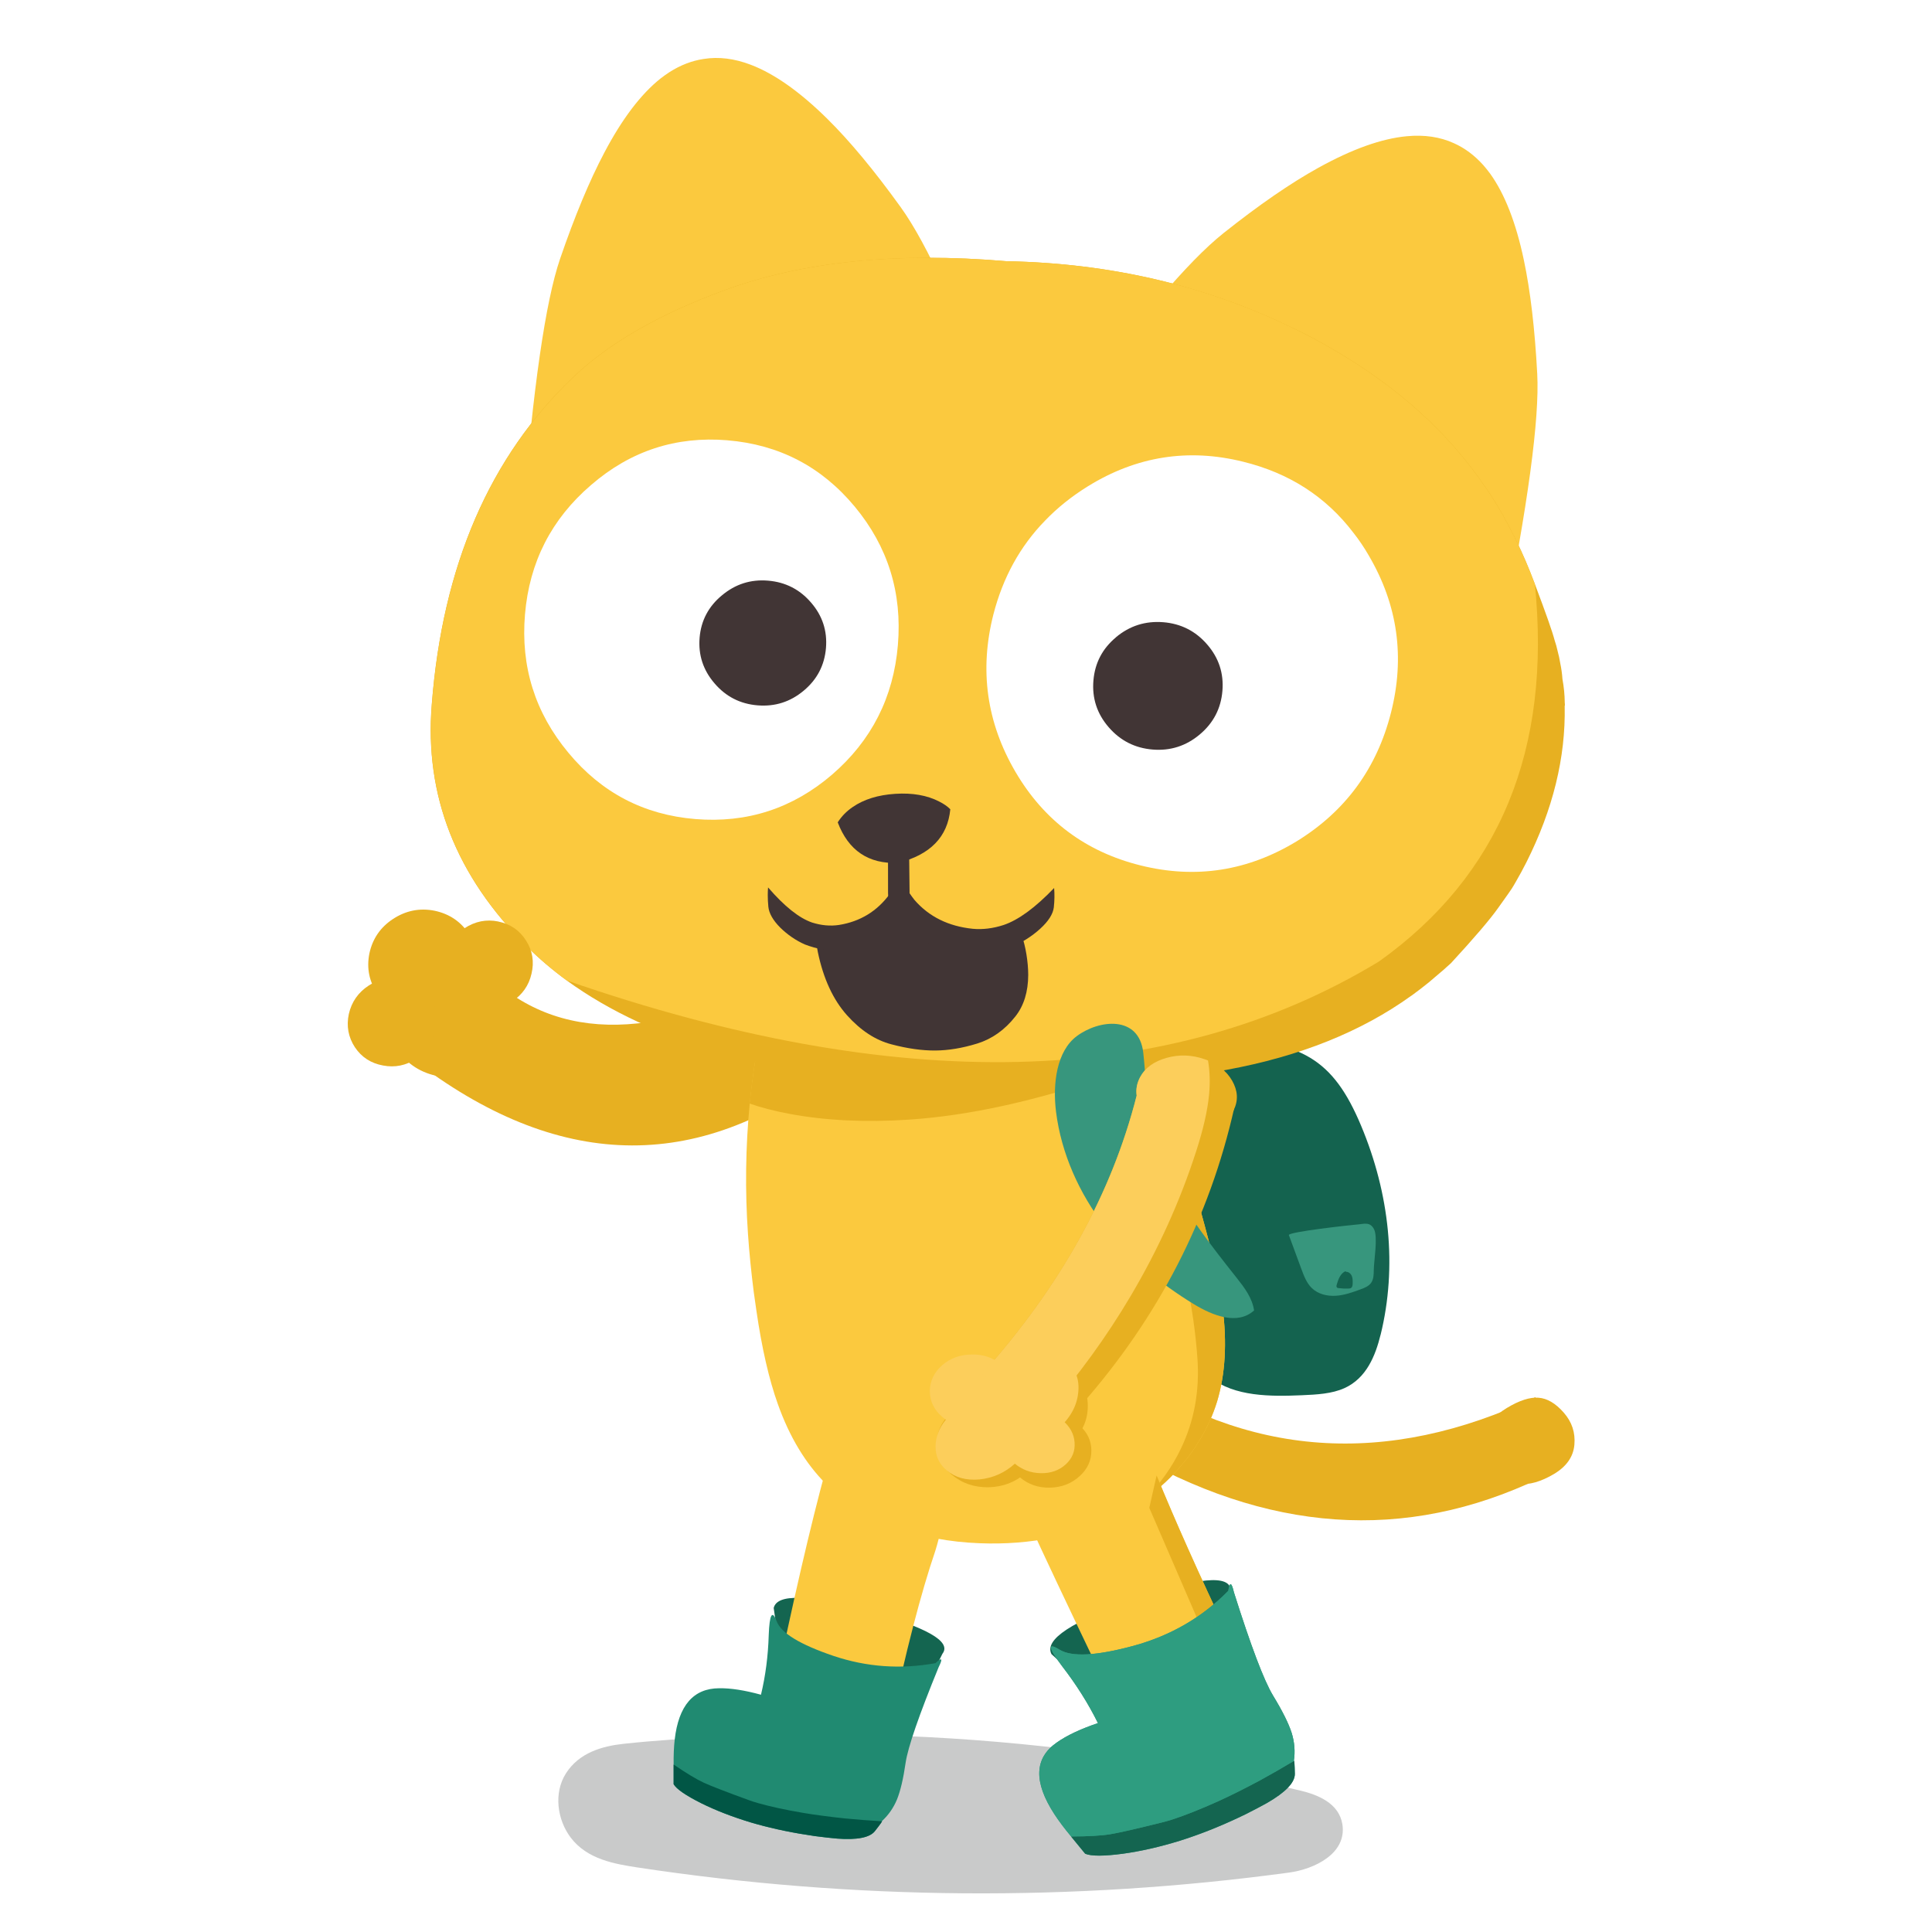 <svg fill="none" height="200" viewBox="0 0 200 200" width="200" xmlns="http://www.w3.org/2000/svg" xmlns:xlink="http://www.w3.org/1999/xlink"><clipPath id="a"><path d="m36 6h127v190h-127z"/></clipPath><path d="m0 0h200v200h-200z" fill="#fff"/><g clip-path="url(#a)"><path d="m134.577 185.352c1.836.435 4.025 1.305 4.383 3.483.496 3.044-2.905 4.658-5.499 5.011-22.384 3.04-45.077 2.863-67.425-.521-2.396-.365-5.252-.839-6.961-3.103-1.387-1.841-1.784-4.599-.493-6.636 1.375-2.171 3.798-2.829 5.944-3.064 3.23-.352 6.476-.548 9.714-.713 12.92-.65 25.884-.125 38.74 1.567 7.243.956 14.454 2.28 21.601 3.976z" fill="#c9caca"/><path d="m70.601 114.739c.048.035.095.07.147.098-1.069.196-1.116.164-.147-.098z" fill="#d0b17c"/><path d="m142.917 138.174c-.537 2.178-1.466 4.485-3.719 5.515-1.311.6-2.892.678-4.418.745-3.266.141-6.965.153-9.499-1.834-1.8-1.406-2.559-3.49-3.23-5.453-.815-2.378-1.629-4.76-2.444-7.138-1.156-3.38-2.324-6.796-2.582-10.252-.262-3.455.461-7 2.785-9.641.918-1.042 2.113-1.943 3.603-2.307.827-.2 1.713-.231 2.591-.223 8.681.05 12.014 2.072 14.89 8.931 2.964 7.068 3.759 14.617 2.027 21.66z" fill="#14634f"/><path d="m97.569 171.179-2.467 4.959-14.207-4.121-.803-5.559c.354-1.493 3.58-1.391 9.678.298 6.146 1.692 8.745 3.165 7.803 4.423z" fill="#146550"/><path d="m85.511 152.045c1.124-3.287 3.445-4.391 6.961-3.314 4.863 1.54 6.313 5.473 4.354 11.803-1.498 4.392-3.063 10.448-4.704 18.166l-12.05-3.161c2.018-9.782 3.83-17.614 5.435-23.498z" fill="#fbc93e"/><path d="m69.734 184.69v-2.01-.015c-.012-.952.024-1.81.111-2.582.405-3.53 1.939-5.304 4.601-5.316 1.188-.02 2.63.204 4.33.67.473-1.967.739-4.031.803-6.194.083-2.158.361-2.621.83-1.39.465 1.206 2.42 2.393 5.868 3.564 3.441 1.156 6.957 1.407 10.556.753.679-.639.791-.502.338.407-2.038 4.979-3.178 8.278-3.421 9.896-.238 1.653-.536 2.918-.89 3.796-.361.877-.89 1.633-1.581 2.268.115-.07-.127.274-.727 1.038-.532.654-1.828.909-3.889.756-.33-.035-.675-.07-1.041-.105-.417-.051-.834-.102-1.256-.153-2.177-.314-4.188-.725-6.023-1.238-.215-.063-.425-.122-.632-.18-1.923-.584-3.623-1.246-5.105-1.979-1.621-.811-2.579-1.473-2.876-1.982z" fill="#208a71"/><path d="m69.734 184.69v-2.01-.015c1.335.912 2.38 1.539 3.131 1.884.743.341 2.292.94 4.648 1.798.294.11.616.212.962.31 1.2.344 2.725.677 4.585.998.691.118 1.402.224 2.137.318.743.098 1.502.188 2.273.27 1.216.118 2.487.216 3.81.294.115-.071-.127.274-.727 1.038-.532.654-1.828.909-3.889.756-.33-.035-.675-.07-1.041-.106-.417-.051-.834-.101-1.256-.152-2.177-.314-4.188-.725-6.023-1.238-.215-.063-.425-.122-.632-.181-1.923-.583-3.623-1.245-5.105-1.978-1.621-.811-2.579-1.473-2.876-1.982z" fill="#015645"/><path d="m127.414 164.621 1.446 5.798-15.296 5.128-4.716-4.314c-.77-1.504 2.094-3.392 8.602-5.66 6.547-2.296 9.869-2.613 9.96-.952z" fill="#146550"/><path d="m114.983 149.158.679-7.608c13.433 9.359 27.866 10.386 43.297 3.083l-.802 8.975c-14.005 6.229-28.395 4.748-43.178-4.446z" fill="#e7b021"/><path d="m153.687 148.762c.247-1.242 1.017-2.245 2.305-3.012 1.287-.776 2.379-1.129 3.273-1.058.902.063 1.772.58 2.618 1.547.843.96 1.208 2.069 1.097 3.322-.111 1.254-.826 2.269-2.149 3.048-1.311.772-2.503 1.113-3.576 1.019s-1.998-.619-2.773-1.571c-.767-.96-1.033-2.061-.791-3.295z" fill="#e7b021"/><path d="m81.328 101.744c1.645.192 2.976.921 3.993 2.194 1.021 1.265 1.434 2.707 1.24 4.329-.199 1.622-.942 2.934-2.225 3.937-1.291.995-2.757 1.402-4.402 1.222-1.645-.192-2.976-.92-3.993-2.194-1.013-1.257-1.422-2.695-1.232-4.317s.934-2.938 2.225-3.949c1.283-.999 2.745-1.406 4.39-1.222z" fill="#e7b021"/><path d="m47.506 97.431c6.679 9.43 16.671 11.149 29.972 5.156l5.324 10.499c-14.06 9.041-28.605 6.914-43.635-6.386-.02-.932.056-1.794.234-2.589.759-3.44 3.457-5.669 8.101-6.68z" fill="#e7b021"/><path d="m84.55 99.723c1.244-.415 2.924-.737 5.046-.96 4.243-.462 7.767-.607 10.58-.439 3.854.215 7.223 1.003 10.104 2.362 1.613.76 3.083 1.697 4.402 2.805.778.627 1.501 1.313 2.161 2.061.965 1.12 1.82 2.495 2.567 4.117.218.42.417.866.599 1.344.545 1.328 1.204 3.365 1.975 6.123l2.356 8.395c.52 1.857.954 3.53 1.303 5.019.441 1.888.747 3.482.918 4.779.469 3.671.282 6.918-.564 9.739-.441 1.434-1.061 2.793-1.856 4.082-.532.897-1.16 1.755-1.879 2.578-.524.627-1.084 1.206-1.672 1.751-.628.584-1.288 1.124-1.987 1.63-.731.529-1.502 1.014-2.312 1.457-2.189 1.199-4.593 2.061-7.215 2.59-2.455.505-5.014.705-7.676.599-3.091-.118-5.955-.654-8.589-1.61-2.904-1.046-5.336-2.551-7.29-4.513-2.122-2.116-3.786-4.874-4.998-8.278-.914-2.554-1.657-5.782-2.221-9.676-.099-.651-.191-1.293-.274-1.924-.266-2.092-.465-4.086-.596-5.982-.314-4.528-.254-9.041.179-13.539.223-2.15.524-4.293.902-6.428.203-1.16.421-2.1.655-2.821.342-1.019.779-1.873 1.315-2.558.938-1.211 2.296-2.112 4.072-2.703z" fill="#fbc93e"/><path d="m84.55 99.723c1.244-.415 2.924-.737 5.046-.96 4.243-.462 7.767-.607 10.58-.439 3.854.215 7.223 1.003 10.104 2.362 1.613.76 3.083 1.697 4.402 2.805.778.627 1.501 1.313 2.161 2.061.965 1.12 1.82 2.495 2.567 4.117.218.42.417.866.599 1.344.545 1.328 1.204 3.365 1.975 6.123l2.356 8.395c.52 1.857.953 3.53 1.303 5.019.441 1.888.747 3.482.918 4.779.469 3.671.282 6.918-.564 9.739-.441 1.434-1.061 2.793-1.856 4.082-.532.897-1.16 1.755-1.879 2.578-.524.627-1.085 1.206-1.673 1.751-.627.584-1.287 1.124-1.986 1.63 1.53-1.552 2.745-3.264 3.639-5.136 1.379-2.86 1.951-5.97 1.717-9.34-.366-5.265-1.55-10.796-3.556-16.602-1.47-4.262-3.326-8.489-5.566-12.685-7.597 2.621-14.494 4.137-20.7 4.556-4.501.302-8.629.106-12.384-.591-1.597-.298-2.98-.659-4.152-1.074.222-2.151.524-4.293.902-6.428.203-1.16.421-2.1.656-2.821.342-1.019.779-1.873 1.315-2.558.938-1.211 2.296-2.112 4.072-2.703z" fill="#e7b021"/><path d="m110.41 149.805v.011c3.925-1.159 7.032-.188 9.316 2.923 1.868 4.579 4.363 10.17 7.489 16.767.696 1.485 1.431 3.02 2.197 4.599l-13.539 5.05c.222-.137.441-.275.663-.412-.842-1.751-1.641-3.416-2.392-4.991-3.659-7.623-6.277-13.174-7.858-16.645-.91-3.773.465-6.206 4.12-7.302z" fill="#fbc93e"/><path d="m127.215 169.506c.696 1.485 1.431 3.02 2.197 4.599l-2.252.842c-.024-.031-.044-.066-.068-.102l-8.117-18.753.759-3.357c1.868 4.579 4.363 10.17 7.489 16.767z" fill="#e7b021"/><path d="m110.883 190.112c-.688-.823-1.268-1.595-1.741-2.319-2.157-3.326-2.073-5.791.247-7.401 1.025-.728 2.451-1.402 4.271-2.017-.986-1.998-2.221-3.961-3.703-5.884-1.462-1.932-1.55-2.504-.262-1.712 1.263.772 3.826.634 7.675-.412 3.838-1.057 7.096-2.949 9.782-5.684.143-.964.338-.913.584.153 1.76 5.571 3.107 9.132 4.048 10.687.966 1.583 1.605 2.868 1.923 3.847.306.983.382 1.959.231 2.926.051-.129.083.318.103 1.344 0 .893-.957 1.892-2.868 2.997-.314.164-.644.341-.986.533-.401.207-.802.415-1.208.623-2.129 1.038-4.183 1.884-6.158 2.538-.234.075-.461.149-.683.223-2.102.647-4.06 1.089-5.88 1.34-1.998.267-3.306.267-3.929 0l-1.435-1.751-.007-.016z" fill="#2e947b"/><path d="m112.325 191.878-1.434-1.751-.008-.015c1.819-.004 3.178-.087 4.084-.239.894-.149 2.678-.557 5.351-1.223.338-.082.692-.188 1.065-.305 1.295-.419 2.869-1.046 4.728-1.881.687-.313 1.387-.65 2.098-1.006.719-.361 1.446-.737 2.181-1.129 1.148-.626 2.332-1.304 3.548-2.033.051-.129.083.318.103 1.344 0 .893-.957 1.892-2.868 2.997-.314.164-.644.341-.986.533-.401.207-.802.415-1.208.622-2.129 1.039-4.183 1.885-6.158 2.539-.234.074-.461.149-.683.223-2.102.647-4.06 1.089-5.88 1.34-1.998.267-3.306.267-3.929 0z" fill="#146550"/><path d="m110.883 190.112c-.688-.823-1.268-1.595-1.741-2.319-2.157-3.326-2.073-5.791.247-7.401 1.025-.728 2.451-1.402 4.271-2.017-.986-1.998-2.221-3.961-3.703-5.884-1.462-1.932-1.55-2.504-.262-1.712 1.263.772 3.826.634 7.675-.412 3.838-1.057 7.096-2.949 9.782-5.684.143-.964.338-.913.584.153 1.76 5.571 3.107 9.132 4.048 10.687.966 1.583 1.605 2.868 1.923 3.847.306.983.382 1.959.231 2.926-1.216.725-2.396 1.403-3.548 2.033-.735.392-1.462.768-2.181 1.129-.707.356-1.407.693-2.098 1.007-1.859.834-3.437 1.461-4.728 1.88-.373.121-.727.223-1.065.306-2.673.665-4.457 1.073-5.351 1.222-.902.153-2.265.235-4.084.239z" fill="#2e9d80"/><path d="m93.243 21.451c-2.733-3.796-5.264-6.844-7.596-9.147-2.833-2.797-5.471-4.662-7.91-5.594-1.708-.654-3.341-.858-4.899-.607-1.216.184-2.388.635-3.516 1.352-.314.204-.628.427-.942.67-2.038 1.622-3.981 4.18-5.824 7.682-1.538 2.911-3.059 6.566-4.573 10.973-1.51 4.403-2.805 13.347-3.882 26.827-1.077 13.48 1.899 21.409 8.927 23.795l44.934 5.841c1.113-14.985-.377-28.077-4.473-39.281-4.088-11.2-7.501-18.702-10.242-22.506z" fill="#fbc93e"/><path d="m126.651 24.138c3.675-2.922 6.949-5.179 9.825-6.769 3.493-1.935 6.544-3.024 9.154-3.267 1.824-.172 3.453.071 4.883.725 1.12.501 2.121 1.25 3.015 2.241.247.278.485.58.723.897 1.518 2.104 2.682 5.089 3.497 8.952.679 3.212 1.14 7.138 1.386 11.784.247 4.642-.965 13.598-3.631 26.859-2.666 13.261-7.708 20.101-15.129 20.512l-44.855-6.401c3.043-14.722 8.077-26.925 15.097-36.613 7.013-9.688 12.36-15.995 16.039-18.922z" fill="#fbc93e"/><path d="m133.826 33.947c1.466.705 2.869 1.453 4.2 2.241 6.698 3.886 11.951 8.642 15.757 14.268.21.282.405.572.584.866.838 1.297 1.601 2.644 2.288 4.047.103.125.167.266.199.415.055.09.103.172.139.251.624 1.25 1.255 2.727 1.895 4.423 1.144 3.024 1.827 4.967 2.05 5.837.119.345.219.705.302 1.081.119.435.211.87.282 1.308.111.533.187 1.069.222 1.61.151.815.231 1.63.239 2.445.008.07.012.141.016.211 0 .043-.004.09-.024.145.111 5.308-1.212 10.699-3.965 16.175-.35.69-.711 1.359-1.093 2.014-.135.239-.274.478-.421.709-.067.114-.528.768-1.386 1.967-.843 1.199-2.479 3.114-4.907 5.747-.159.141-.322.282-.481.431-.075.071-.151.137-.218.2l-1.601 1.363c-.549.443-1.105.874-1.681 1.293-.016 0-.032.016-.056.047-.015.012-.035.023-.067.035-5.165 3.722-11.534 6.28-19.11 7.671-7.553 1.379-13.905 1.951-19.058 1.712-.183-.016-.362-.024-.541-.024-.107 0-.206 0-.298 0-6.241.098-12.022-.129-17.342-.685-.993-.102-1.986-.22-2.972-.349-2.249-.31-4.418-.67-6.504-1.081-.691-.161-1.395-.322-2.102-.478-.306-.067-.616-.137-.938-.212-.159-.039-.322-.082-.489-.125-.604-.153-1.196-.31-1.784-.47-6.416-1.798-11.839-4.306-16.273-7.522-1.506-1.101-2.896-2.284-4.172-3.553-7.314-7.271-10.588-15.611-9.821-25.033 1.116-14.381 6.015-25.691 14.692-33.93 3.691-3.502 8.888-6.484 15.59-8.944 8.089-2.973 17.827-3.976 29.209-3.009 10.711.2 20.592 2.503 29.634 6.911z" fill="#e7b021"/><path d="m133.826 33.947c1.466.705 2.869 1.453 4.2 2.241 6.698 3.886 11.95 8.642 15.757 14.268.21.282.405.572.584.866.838 1.297 1.601 2.644 2.288 4.047.103.125.167.266.199.415.055.09.103.172.139.251.623 1.25 1.255 2.727 1.895 4.423 1.736 17.135-3.639 30.161-16.134 39.073-21.772 13.202-49.79 13.864-84.057 1.978-1.506-1.101-2.896-2.284-4.172-3.553-7.314-7.271-10.588-15.611-9.821-25.033 1.116-14.381 6.015-25.691 14.692-33.93 3.691-3.502 8.888-6.484 15.59-8.944 8.089-2.973 17.827-3.976 29.209-3.009 10.711.2 20.592 2.503 29.634 6.911z" fill="#fbc93e"/><path d="m75.297 45.579c5.356.443 9.754 2.731 13.19 6.871 3.433 4.137 4.919 8.916 4.462 14.33-.457 5.406-2.725 9.876-6.806 13.402-4.084 3.51-8.808 5.046-14.164 4.607-5.328-.439-9.706-2.727-13.131-6.856-3.46-4.149-4.958-8.924-4.501-14.334.457-5.414 2.741-9.88 6.849-13.398 4.072-3.522 8.772-5.061 14.1-4.623z" fill="#fff"/><path d="m74.737 61.629c1.387-1.163 2.976-1.669 4.771-1.52 1.804.149 3.29.909 4.462 2.28 1.172 1.359 1.681 2.922 1.534 4.697-.151 1.786-.918 3.256-2.304 4.411-1.387 1.164-2.98 1.669-4.784 1.52-1.796-.149-3.282-.909-4.45-2.28-1.176-1.367-1.692-2.942-1.542-4.728.151-1.771.922-3.232 2.312-4.38z" fill="#413535"/><path d="m49.294 100.847c-.322 1.489-1.124 2.656-2.412 3.498-1.267.831-2.666 1.105-4.196.831-1.522-.282-2.717-1.038-3.584-2.272-.878-1.262-1.168-2.66-.866-4.192.326-1.528 1.14-2.719 2.443-3.577 1.339-.878 2.777-1.163 4.319-.854 1.538.329 2.721 1.136 3.564 2.425.822 1.261 1.065 2.644.731 4.141z" fill="#e7b021"/><path d="m53.449 106.199c-.393 1.806-1.363 3.216-2.912 4.231-1.538 1.006-3.226 1.339-5.074.999-1.843-.333-3.282-1.246-4.327-2.739-1.065-1.524-1.414-3.212-1.053-5.061.389-1.853 1.375-3.295 2.96-4.329 1.613-1.058 3.357-1.399 5.224-1.026 1.851.404 3.286 1.379 4.303 2.934.989 1.528 1.283 3.193.878 4.995z" fill="#e7b021"/><path d="m51.586 95.398c1.252.255 2.209.913 2.876 1.978.667 1.046.854 2.19.56 3.424-.278 1.218-.95 2.178-2.022 2.876-1.065.697-2.209.928-3.433.693-1.252-.227-2.221-.854-2.912-1.884-.687-1.05-.898-2.202-.632-3.448.286-1.25.969-2.233 2.062-2.946 1.097-.717 2.265-.952 3.504-.697z" fill="#e7b021"/><path d="m41.673 101.329c1.252.255 2.209.913 2.876 1.978.667 1.046.854 2.19.56 3.424-.278 1.219-.95 2.178-2.022 2.876-1.065.697-2.209.928-3.433.693-1.252-.227-2.221-.854-2.912-1.884-.687-1.05-.898-2.202-.632-3.448.286-1.249.969-2.233 2.062-2.946 1.097-.717 2.265-.952 3.504-.697z" fill="#e7b021"/><path d="m120.434 120.866c1.926 4.262 4.783 7.874 7.6 11.435.783.987 1.597 2.057 1.788 3.357-1.713 1.548-4.271.549-6.258-.665-3.416-2.089-6.646-4.705-9.225-8.059-2.578-3.353-4.477-7.482-5.022-11.866-.357-2.899.068-6.252 2.146-7.804 2.304-1.723 6.444-2.194 6.885 1.7.484 4.31.163 7.804 2.086 11.906z" fill="#37967d"/><path d="m93.544 87.955c.548.004 1.089.043 1.621.117 2.479.337 4.74 1.399 6.786 3.189 2.408 2.123 3.842 4.63 4.303 7.526.123.752.183 1.461.187 2.123-.004 1.759-.449 3.2-1.331 4.313-1.093 1.391-2.408 2.323-3.941 2.801-1.542.478-2.996.717-4.359.725-1.371.008-2.88-.204-4.521-.639-1.653-.427-3.186-1.43-4.601-3.004-1.446-1.615-2.455-3.8-3.027-6.551-.068-.345-.123-.682-.163-1.015-.278-2.449.318-4.587 1.796-6.421 1.029-1.273 2.316-2.159 3.854-2.664 1.025-.345 2.161-.509 3.401-.497z" fill="#413535"/><path d="m92.746 75.677c-1.335-.012-2.09.333-2.265 1.034-.151.69-1.585 2.386-4.303 5.089-2.717 2.715-4.915 4.752-6.591 6.104-1.688 1.34-2.539 2.229-2.551 2.668-.012.537.075 1.058.266 1.559.04.102.087.208.151.317.52 1.14 1.573 2.159 3.163 3.06 2.996 1.688 7.235 1.265 12.721-1.277 4.569 2.703 8.45 3.361 11.637 1.97 2.26-.987 3.762-2.241 4.513-3.757.306-.639.481-1.32.532-2.045 0-.125.008-.251.02-.376.012-2.366-1.378-5.069-4.171-8.113-2.972-3.216-5.936-5.132-8.896-5.747-1.498-.325-2.908-.49-4.227-.49z" fill="#fbc93e"/><path d="m92.551 91.837.965 2.97c-.238.266-.485.525-.743.772-1.859 1.771-3.83 2.707-5.916 2.809-1.14.055-2.316-.153-3.532-.615-.938-.415-1.788-.999-2.555-1.747-.751-.756-1.164-1.481-1.232-2.166-.04-.415-.06-.815-.06-1.203 0-.274.012-.537.032-.791 1.696 1.963 3.214 3.173 4.557 3.635.958.302 1.883.384 2.777.251 2.197-.349 3.953-1.418 5.264-3.208.143-.208.29-.443.437-.701z" fill="#413535"/><path d="m93.878 83.99c.127.149.195.462.195.944l.087 7.537c.175.255.346.486.508.693 1.506 1.736 3.516 2.727 6.035 2.985 1.025.094 2.086-.035 3.186-.392 1.542-.521 3.286-1.798 5.233-3.831.055.642.043 1.312-.032 2.006-.084.689-.552 1.43-1.415 2.217-.87.787-1.847 1.406-2.932 1.857-1.398.513-2.749.772-4.052.772-2.706-.008-5.256-1.105-7.652-3.287-.747-1.281-1.116-2.288-1.109-3.02l-.008-6.883c.068-.917.135-1.45.203-1.594.62-1.516 1.204-1.516 1.752 0z" fill="#413535"/><path d="m97.219 82.972c.481.239.866.505 1.156.803-.274 2.868-2.082 4.717-5.419 5.555-3.051.117-5.129-1.285-6.234-4.2.389-.615.902-1.144 1.55-1.587 1.164-.799 2.634-1.254 4.41-1.367 1.776-.114 3.286.153 4.541.795z" fill="#413535"/><g fill="#e7b021"><path d="m111.943 145.433c7.99-9.081 13.27-19.345 15.837-30.792l-9.607-3.346c-2.368 10.958-7.855 21.253-16.468 30.886 2.912 3.436 6.325 4.517 10.234 3.248z"/><path d="m127.72 114.903c.481-.991.421-2.001-.171-3.036-.596-1.026-1.549-1.766-2.86-2.221-1.308-.454-2.611-.501-3.91-.137-1.323.364-2.241 1.038-2.757 2.017-.532.996-.509 2.022.079 3.076.58 1.054 1.546 1.817 2.901 2.288 1.35.47 2.685.509 4.004.117 1.323-.392 2.229-1.093 2.718-2.104z"/><path d="m98.511 152.645c1.065.901 2.344 1.34 3.838 1.316 1.493-.043 2.757-.528 3.798-1.449 1.017-.905 1.525-1.986 1.517-3.248 0-1.253-.508-2.311-1.533-3.177-1.009-.854-2.253-1.281-3.727-1.277-1.47.008-2.733.451-3.79 1.32-1.073.897-1.621 1.986-1.653 3.271-.008 1.285.508 2.367 1.549 3.248z"/><path d="m101.546 149.617c1.287 1.089 2.833 1.618 4.644 1.586 1.8-.058 3.33-.646 4.589-1.755 1.228-1.093 1.836-2.397 1.828-3.917 0-1.52-.616-2.801-1.848-3.843-1.223-1.035-2.725-1.548-4.509-1.54-1.78.004-3.302.537-4.573 1.594-1.295 1.082-1.962 2.398-2.002 3.949-.012 1.556.612 2.864 1.871 3.934z"/><path d="m108.634 146.448c-1.208 0-2.237.372-3.087 1.104-.854.752-1.28 1.653-1.287 2.699.011 1.054.448 1.947 1.319 2.68.874.74 1.911 1.097 3.11 1.07 1.212-.028 2.237-.424 3.071-1.187.831-.753 1.236-1.65 1.216-2.692-.012-1.026-.445-1.9-1.295-2.621-.846-.717-1.863-1.069-3.047-1.057z"/></g><g fill="#fcce5b"><path d="m100.628 140.219c-1.208 0-2.236.372-3.087 1.104-.854.752-1.279 1.653-1.287 2.699.012 1.054.449 1.947 1.319 2.68.874.74 1.911 1.097 3.111 1.07 1.212-.028 2.237-.424 3.071-1.187.83-.753 1.236-1.65 1.216-2.692-.012-1.026-.445-1.9-1.295-2.621-.847-.717-1.864-1.069-3.048-1.057z"/><path d="m101.125 148.763c1.057.893 2.408 1.257 4.056 1.085 1.645-.192 3.099-.842 4.363-1.947 1.231-1.089 1.923-2.327 2.07-3.71.162-1.383-.263-2.499-1.276-3.361-1.005-.85-2.316-1.203-3.937-1.054-1.621.137-3.063.736-4.327 1.798-1.291 1.085-2.034 2.335-2.228 3.753-.179 1.414.246 2.558 1.283 3.436z"/><path d="m97.986 152.202c.894.756 2.03 1.074 3.409.948 1.379-.141 2.586-.674 3.627-1.598 1.017-.905 1.586-1.935 1.697-3.095.119-1.156-.254-2.096-1.109-2.821-.846-.717-1.95-1.026-3.313-.924-1.351.109-2.555.603-3.608 1.473-1.065.901-1.673 1.943-1.816 3.13-.127 1.183.242 2.143 1.116 2.883z"/><path d="m103.759 149.131c.056.909.473 1.692 1.251 2.351.783.662 1.693 1.002 2.73 1.022s1.899-.286 2.586-.913c.676-.619.982-1.375.914-2.272-.06-.877-.477-1.637-1.244-2.288-.758-.642-1.644-.979-2.657-1.018-1.037-.036-1.903.247-2.599.846-.695.619-1.021 1.375-.977 2.276z"/><path d="m125.054 109.787c.187 1.085.227 2.257.111 3.506-.155 1.65-.6 3.608-1.335 5.877-1.664 5.171-3.929 10.173-6.797 15.015-2.491 4.208-5.388 8.196-8.681 11.961-2.519-.376-4.736-1.693-6.659-3.953 8.065-9.01 13.389-18.604 15.971-28.774-.091-.639.024-1.27.346-1.893.52-.979 1.442-1.649 2.757-2.017 1.307-.364 2.614-.317 3.922.137.123.043.246.09.365.137z"/></g><path d="m141.709 57.531c-.477-.834-1.017-1.634-1.617-2.394-2.837-3.722-6.635-6.166-11.395-7.338-5.685-1.414-11.041-.568-16.062 2.531-1.697 1.05-3.183 2.241-4.462 3.577-2.575 2.644-4.354 5.88-5.34 9.708-1.462 5.759-.699 11.188 2.289 16.293 2.96 5.046 7.278 8.274 12.963 9.684 5.702 1.414 11.085.576 16.155-2.507 5.037-3.099 8.287-7.537 9.753-13.308 1.462-5.743.699-11.157-2.288-16.25" fill="#fff"/><path d="m115.531 65.962c1.418-1.183 3.047-1.696 4.887-1.551 1.835.149 3.353.917 4.553 2.311 1.2 1.387 1.724 2.981 1.573 4.795-.151 1.826-.934 3.33-2.344 4.513-1.414 1.191-3.039 1.712-4.875 1.563-1.835-.149-3.357-.921-4.565-2.323-1.2-1.391-1.724-3.001-1.569-4.826.151-1.81.929-3.302 2.344-4.478z" fill="#413535"/><path d="m133.425 127.862c.429 1.164.858 2.327 1.287 3.491.267.717.545 1.465 1.089 1.99.648.631 1.593.85 2.483.795s1.744-.364 2.583-.673c.405-.149.834-.318 1.08-.682.251-.364.262-.842.266-1.289.004-.948.449-3.432.024-4.247-.421-.814-1.037-.536-1.823-.478-.565.044-7.112.757-6.989 1.09z" fill="#37967d"/><path d="m139.345 131.658c.262-.011.497.196.596.439s.091.509.087.772c-.004.168-.024.368-.171.462-.075.051-.17.055-.262.059-.337.016-.679 0-1.013-.043-.067-.008-.135-.02-.183-.067-.071-.074-.047-.196-.019-.294.158-.544.373-1.155.897-1.39" fill="#14634f"/></g></svg>